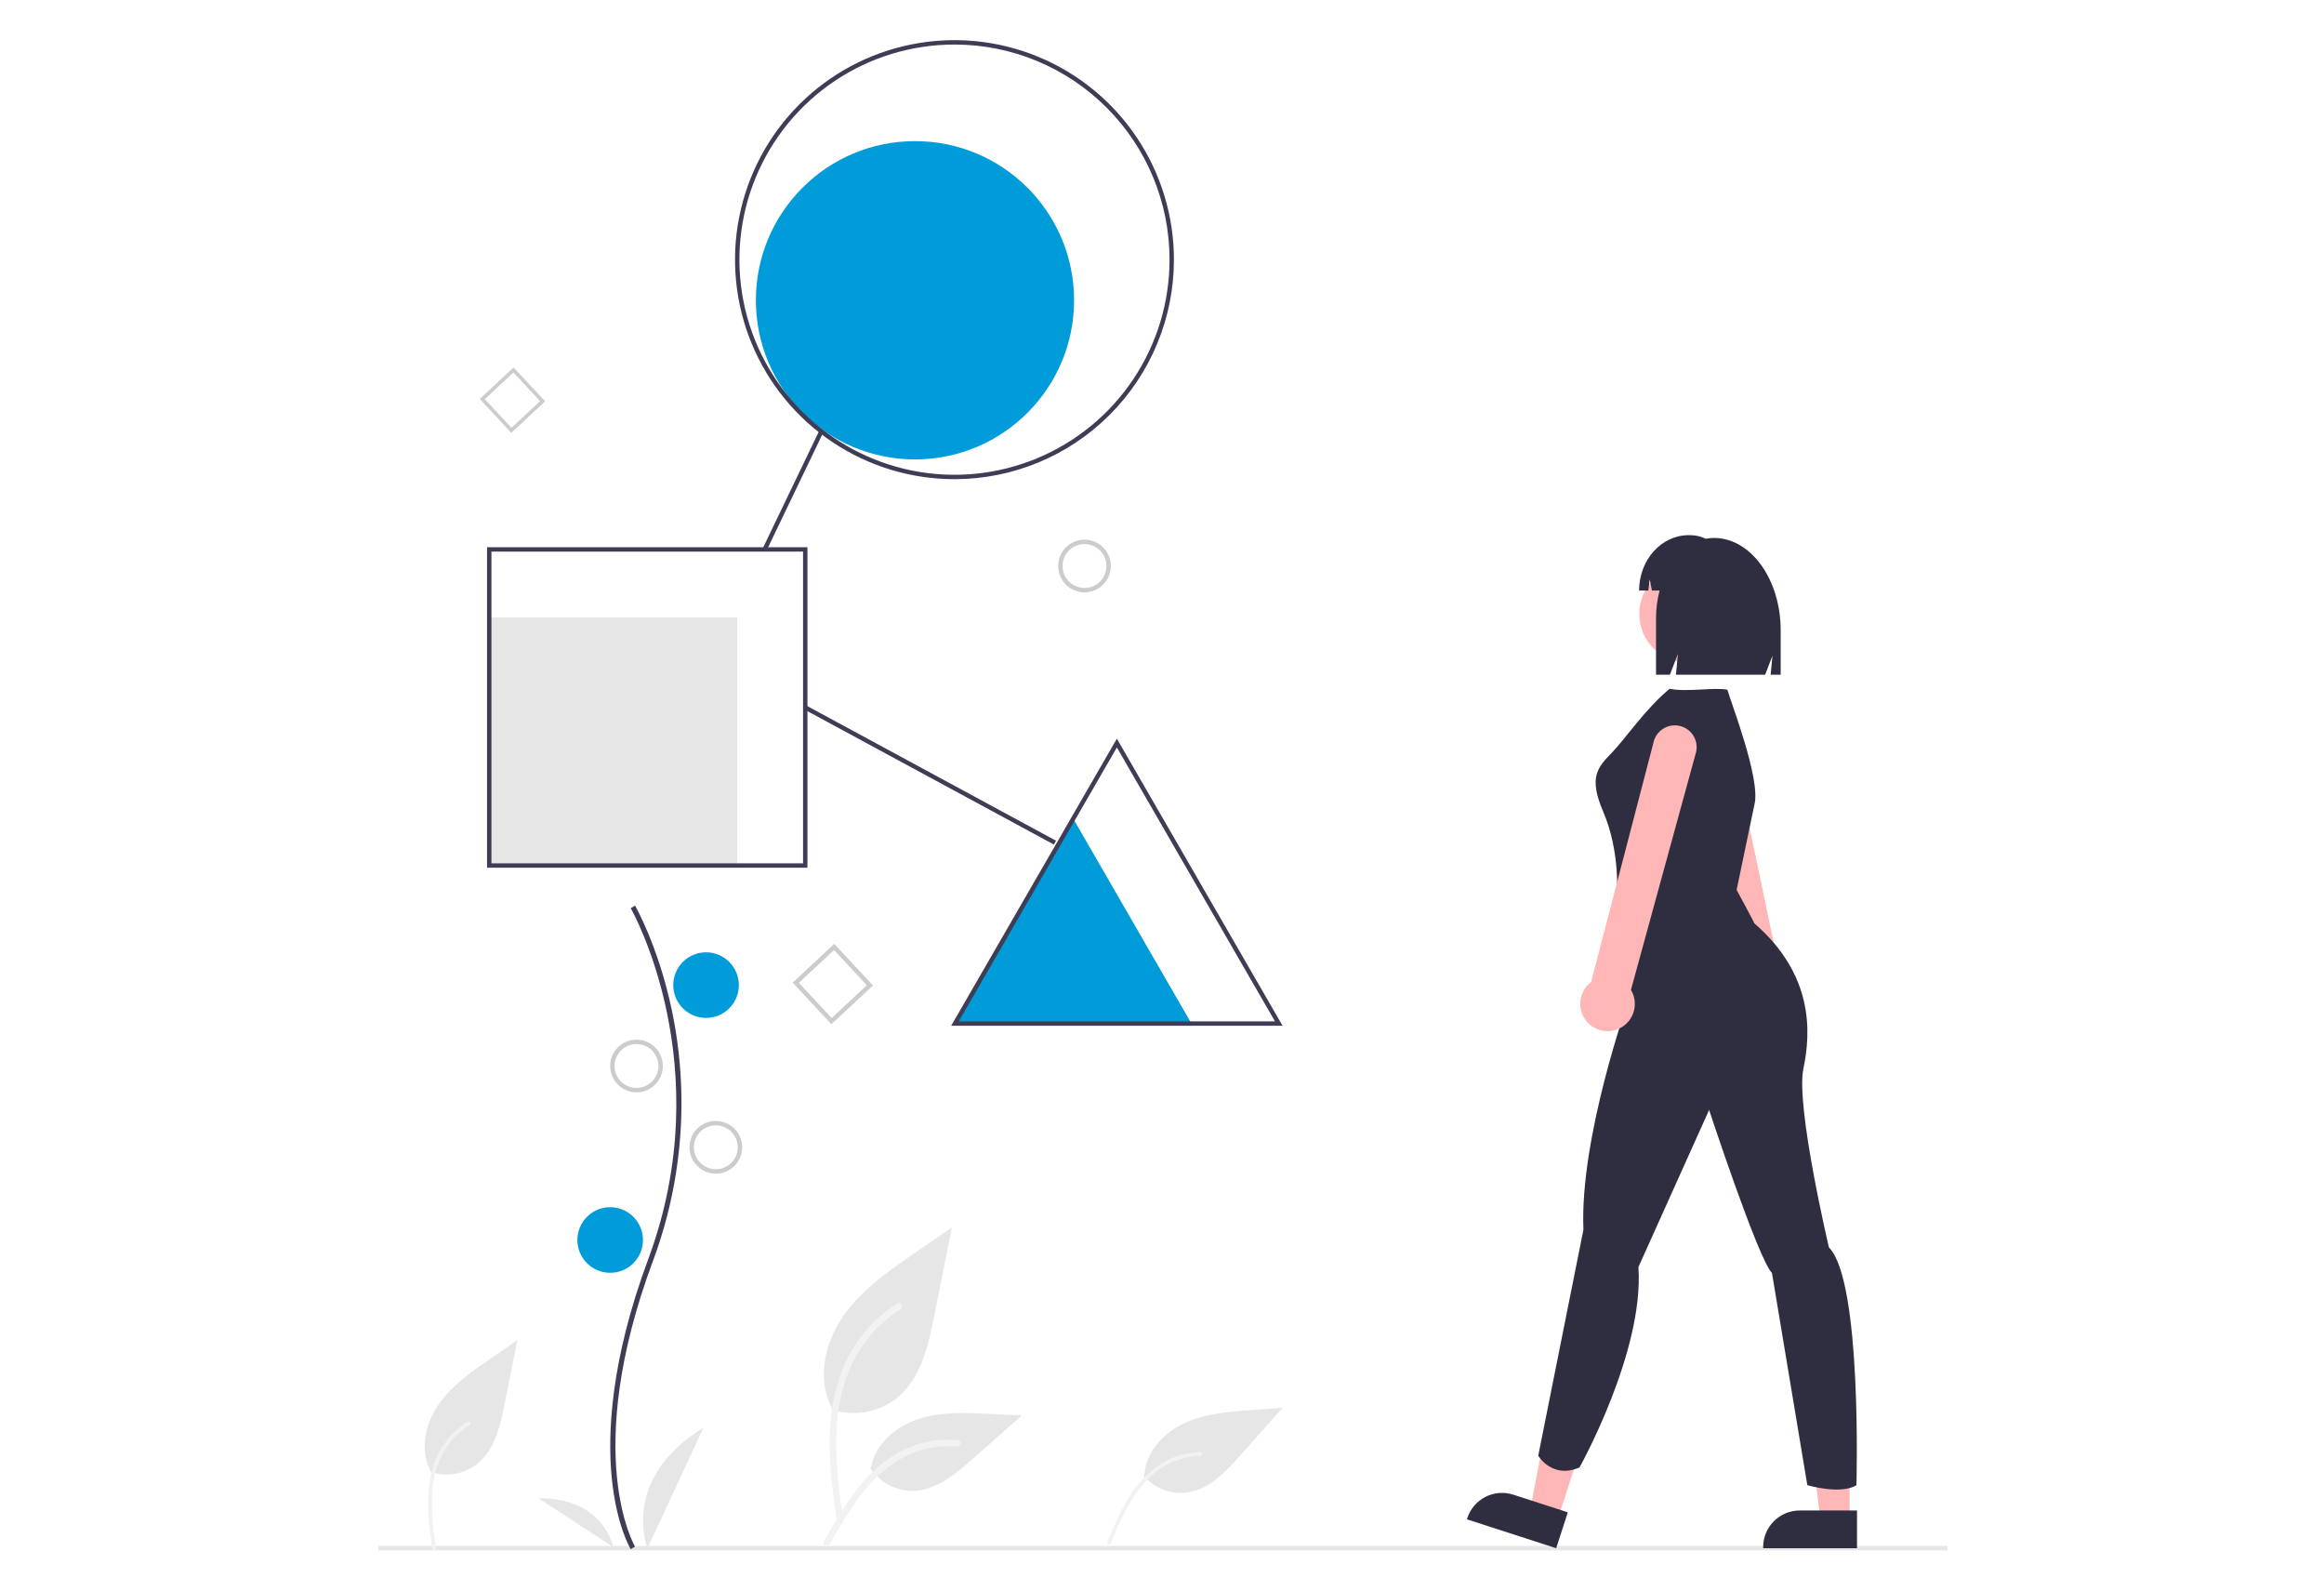 <svg width="1216" height="832" viewBox="0 0 1216 832" fill="none" xmlns="http://www.w3.org/2000/svg">
<rect width="1216" height="832" fill="white"/>
<g clip-path="url(#clip0_104_1081)">
<path d="M561.549 428.241L592.489 481.829L623.427 535.417H499.672L530.611 481.829L561.549 428.241Z" fill="#009CD9"/>
<path d="M385.739 322.99H255.987V452.743H385.739V322.99Z" fill="#E6E6E6"/>
<path d="M478.748 240.316C524.725 240.316 561.996 203.044 561.996 157.068C561.996 111.091 524.725 73.819 478.748 73.819C432.771 73.819 395.5 111.091 395.5 157.068C395.5 203.044 432.771 240.316 478.748 240.316Z" fill="#009CD9"/>
<path d="M553.671 296.071C553.671 293.346 554.479 290.682 555.993 288.416C557.507 286.15 559.659 284.384 562.177 283.341C564.695 282.298 567.465 282.025 570.138 282.557C572.811 283.088 575.266 284.401 577.193 286.328C579.12 288.255 580.432 290.71 580.964 293.383C581.496 296.056 581.223 298.826 580.18 301.344C579.137 303.862 577.371 306.014 575.105 307.528C572.839 309.042 570.175 309.85 567.45 309.85C563.795 309.85 560.291 308.398 557.707 305.814C555.123 303.23 553.671 299.725 553.671 296.071ZM555.967 296.071C555.967 298.342 556.641 300.562 557.903 302.45C559.164 304.339 560.958 305.81 563.056 306.679C565.154 307.549 567.463 307.776 569.69 307.333C571.917 306.89 573.963 305.796 575.569 304.19C577.175 302.585 578.269 300.539 578.712 298.311C579.155 296.084 578.927 293.775 578.058 291.677C577.189 289.579 575.718 287.785 573.829 286.524C571.941 285.262 569.721 284.588 567.45 284.588C564.405 284.588 561.484 285.798 559.331 287.952C557.177 290.105 555.967 293.026 555.967 296.071Z" fill="#CCCCCC"/>
<path d="M435.041 535.753L414.758 514.007L436.503 493.725L456.786 515.47L435.041 535.753ZM417.991 514.12L435.153 532.519L453.553 515.358L436.391 496.958L417.991 514.12Z" fill="#CCCCCC"/>
<path d="M267.527 226.407L251.02 208.709L268.722 192.204L285.229 209.902L267.527 226.407ZM253.65 208.801L267.623 223.781L282.599 209.813L268.63 194.837L253.65 208.801Z" fill="#CCCCCC"/>
<path d="M499.416 250.65C476.706 250.65 454.505 243.916 435.623 231.299C416.74 218.682 402.022 200.748 393.331 179.767C384.641 158.785 382.367 135.698 386.797 113.424C391.228 91.15 402.164 70.69 418.222 54.632C434.281 38.573 454.741 27.637 477.015 23.206C499.289 18.776 522.376 21.05 543.358 29.741C564.339 38.431 582.273 53.149 594.89 72.032C607.507 90.915 614.241 113.115 614.241 135.825C614.241 166.279 602.144 195.485 580.61 217.019C559.076 238.553 529.87 250.65 499.416 250.65ZM499.416 23.297C477.16 23.297 455.404 29.896 436.898 42.261C418.393 54.626 403.97 72.2 395.453 92.762C386.936 113.324 384.708 135.95 389.05 157.778C393.392 179.607 404.109 199.658 419.846 215.395C435.584 231.132 455.634 241.85 477.463 246.192C499.291 250.534 521.917 248.305 542.479 239.788C563.041 231.271 580.615 216.848 592.98 198.343C605.345 179.838 611.945 158.081 611.945 135.825C611.945 105.981 600.089 77.359 578.986 56.255C557.883 35.152 529.261 23.297 499.416 23.297Z" fill="#3F3D56"/>
<path d="M428.73 225.164L399.068 286.897L401.138 287.892L430.8 226.159L428.73 225.164Z" fill="#3F3D56"/>
<path d="M421.883 369.055L420.79 371.075L551.447 441.786L552.54 439.766L421.883 369.055Z" fill="#3F3D56"/>
<path d="M422.483 453.891H254.838V286.246H422.483V453.891ZM257.135 451.594H420.187V288.543H257.135V451.594Z" fill="#3F3D56"/>
<path d="M671.091 536.565H497.684L584.387 386.39L671.091 536.565ZM501.661 534.268H667.113L584.387 390.983L501.661 534.268Z" fill="#3F3D56"/>
<path d="M1019 808.701H198V810.998H1019V808.701Z" fill="#E6E6E6"/>
<path d="M434.887 737.086C440.73 739.14 447.003 739.654 453.102 738.58C459.201 737.505 464.921 734.878 469.71 730.952C481.907 720.714 485.731 703.853 488.842 688.237L498.045 642.045L478.778 655.312C464.921 664.853 450.752 674.7 441.159 688.519C431.565 702.338 427.38 721.204 435.086 736.158" fill="#E6E6E6"/>
<path d="M437.862 796.225C435.437 778.557 432.942 760.66 434.647 742.803C436.158 726.943 440.997 711.455 450.848 698.751C456.076 692.022 462.439 686.256 469.649 681.713C471.529 680.527 473.259 683.506 471.387 684.687C458.912 692.572 449.262 704.214 443.829 717.936C437.83 733.195 436.866 749.83 437.9 766.04C438.525 775.842 439.852 785.581 441.185 795.308C441.29 795.748 441.225 796.211 441.001 796.604C440.778 796.998 440.413 797.291 439.982 797.426C439.541 797.545 439.072 797.485 438.675 797.26C438.279 797.034 437.987 796.662 437.863 796.223L437.862 796.225Z" fill="#F2F2F2"/>
<path d="M598.389 771.889C601.225 775.24 604.877 777.804 608.993 779.333C613.108 780.863 617.548 781.307 621.884 780.623C633.014 778.735 641.405 769.793 648.901 761.357L671.091 736.408L654.557 737.614C642.662 738.481 630.466 739.422 619.65 744.434C608.833 749.447 599.503 759.477 598.856 771.391" fill="#E6E6E6"/>
<path d="M579.346 806.681C583.25 797.294 587.178 787.776 593.163 779.487C598.477 772.124 605.321 765.903 613.831 762.493C618.342 760.691 623.132 759.691 627.987 759.536C629.25 759.494 629.25 761.458 627.987 761.499C619.58 761.78 611.48 764.723 604.854 769.903C597.505 775.677 592.237 783.578 588.072 791.845C585.554 796.845 583.398 802.015 581.252 807.182C581.177 807.429 581.011 807.638 580.788 807.767C580.564 807.896 580.301 807.935 580.05 807.877C579.799 807.809 579.585 807.644 579.455 807.419C579.325 807.194 579.289 806.927 579.355 806.675L579.346 806.681Z" fill="#F2F2F2"/>
<path d="M455.317 767.875C457.823 771.684 461.267 774.784 465.318 776.876C469.37 778.967 473.891 779.98 478.448 779.817C490.16 779.261 499.92 771.09 508.705 763.33L534.696 740.382L517.495 739.559C505.125 738.966 492.436 738.411 480.654 742.23C468.871 746.049 458.005 755.226 455.851 767.421" fill="#E6E6E6"/>
<path d="M431.007 806.381C442.682 785.723 456.224 762.764 480.422 755.425C487.15 753.392 494.204 752.664 501.205 753.279C503.412 753.47 502.861 756.871 500.659 756.682C488.923 755.707 477.209 758.806 467.49 765.457C458.138 771.822 450.856 780.673 444.693 790.058C440.917 795.807 437.536 801.8 434.154 807.785C433.074 809.698 429.914 808.316 431.007 806.381Z" fill="#F2F2F2"/>
<path d="M224.964 769.791C229.193 771.278 233.732 771.65 238.146 770.872C242.56 770.095 246.699 768.194 250.165 765.352C258.992 757.944 261.762 745.739 264.011 734.437L270.671 701.009L256.727 710.61C246.7 717.515 236.447 724.641 229.504 734.642C222.56 744.644 219.53 758.296 225.108 769.117" fill="#E6E6E6"/>
<path d="M226.156 810.262C224.745 799.982 223.293 789.571 224.283 779.18C225.163 769.953 227.977 760.94 233.709 753.55C236.752 749.635 240.454 746.281 244.649 743.637C245.743 742.948 246.749 744.681 245.66 745.368C238.402 749.955 232.788 756.729 229.627 764.712C226.137 773.591 225.576 783.269 226.182 792.7C226.546 798.403 227.317 804.068 228.094 809.728C228.157 809.985 228.119 810.255 227.989 810.484C227.859 810.713 227.646 810.884 227.394 810.962C227.137 811.031 226.864 810.996 226.633 810.865C226.402 810.734 226.233 810.517 226.161 810.261L226.156 810.262Z" fill="#F2F2F2"/>
<path d="M330.022 810.365C329.718 809.87 322.575 797.943 320.1 773.176C317.828 750.453 319.289 712.153 339.151 658.727C376.782 557.516 330.48 475.852 330.007 475.039L332.291 473.714C332.405 473.921 344.359 494.741 351.416 527.895C360.742 571.851 357.346 617.554 341.626 659.648C304.06 760.687 331.989 808.518 332.274 808.99L330.022 810.365Z" fill="#3F3D56"/>
<path d="M369.431 532.46C378.908 532.46 386.591 524.777 386.591 515.299C386.591 505.822 378.908 498.139 369.431 498.139C359.953 498.139 352.27 505.822 352.27 515.299C352.27 524.777 359.953 532.46 369.431 532.46Z" fill="#009CD9"/>
<path d="M319.267 665.788C328.745 665.788 336.428 658.105 336.428 648.627C336.428 639.15 328.745 631.467 319.267 631.467C309.79 631.467 302.106 639.15 302.106 648.627C302.106 658.105 309.79 665.788 319.267 665.788Z" fill="#009CD9"/>
<path d="M338.791 809.852C338.791 809.852 324.147 773.807 368.077 746.773L338.791 809.852Z" fill="#E6E6E6"/>
<path d="M320.781 809.196C320.781 809.196 316.315 783.505 281.741 783.725L320.781 809.196Z" fill="#E6E6E6"/>
<path d="M360.765 600.137C360.765 597.411 361.573 594.747 363.087 592.481C364.601 590.215 366.753 588.449 369.271 587.406C371.788 586.363 374.559 586.091 377.232 586.622C379.905 587.154 382.36 588.466 384.287 590.393C386.214 592.32 387.526 594.775 388.058 597.448C388.59 600.121 388.317 602.892 387.274 605.409C386.231 607.927 384.465 610.079 382.199 611.593C379.933 613.107 377.269 613.916 374.544 613.916C370.889 613.916 367.384 612.464 364.8 609.88C362.216 607.296 360.765 603.791 360.765 600.137ZM363.061 600.137C363.061 602.408 363.735 604.628 364.996 606.516C366.258 608.404 368.051 609.876 370.149 610.745C372.248 611.614 374.556 611.841 376.784 611.398C379.011 610.955 381.057 609.862 382.663 608.256C384.269 606.65 385.363 604.604 385.806 602.377C386.249 600.149 386.021 597.84 385.152 595.742C384.283 593.644 382.811 591.851 380.923 590.589C379.035 589.327 376.815 588.654 374.544 588.654C371.498 588.654 368.578 589.864 366.424 592.017C364.271 594.17 363.061 597.091 363.061 600.137Z" fill="#CCCCCC"/>
<path d="M319.267 557.605C319.267 554.88 320.075 552.216 321.589 549.95C323.103 547.684 325.255 545.918 327.773 544.875C330.291 543.832 333.061 543.559 335.734 544.091C338.407 544.623 340.862 545.935 342.789 547.862C344.716 549.789 346.029 552.244 346.56 554.917C347.092 557.59 346.819 560.36 345.776 562.878C344.733 565.396 342.967 567.548 340.701 569.062C338.435 570.576 335.771 571.384 333.046 571.384C329.392 571.384 325.887 569.933 323.303 567.348C320.719 564.764 319.267 561.26 319.267 557.605ZM321.564 557.605C321.564 559.876 322.237 562.096 323.499 563.985C324.76 565.873 326.554 567.345 328.652 568.214C330.75 569.083 333.059 569.31 335.286 568.867C337.514 568.424 339.56 567.33 341.165 565.725C342.771 564.119 343.865 562.073 344.308 559.845C344.751 557.618 344.524 555.309 343.655 553.211C342.785 551.113 341.314 549.32 339.425 548.058C337.537 546.796 335.317 546.123 333.046 546.123C330.001 546.123 327.08 547.332 324.927 549.486C322.773 551.639 321.564 554.56 321.564 557.605Z" fill="#CCCCCC"/>
<path d="M930.486 524.642C928.772 525.873 926.807 526.709 924.732 527.091C922.657 527.472 920.523 527.39 918.483 526.849C914.823 525.876 911.699 523.488 909.798 520.211C907.898 516.935 907.378 513.037 908.351 509.377C908.4 509.191 908.454 509.006 908.511 508.822C908.722 508.152 908.985 507.499 909.296 506.87L881.219 380.812C880.789 379.373 880.647 377.864 880.801 376.37C880.954 374.877 881.4 373.428 882.114 372.107C882.827 370.785 883.794 369.618 884.959 368.67C886.124 367.722 887.464 367.013 888.903 366.584C890.341 366.154 891.851 366.012 893.344 366.165C894.838 366.319 896.287 366.765 897.608 367.479C898.929 368.192 900.097 369.159 901.045 370.324C901.992 371.489 902.701 372.829 903.131 374.267C903.155 374.346 903.177 374.425 903.199 374.504L929.703 500.94C931.694 502.178 933.349 503.889 934.522 505.919C935.695 507.95 936.349 510.239 936.426 512.582C936.504 514.926 936.003 517.253 934.967 519.356C933.931 521.46 932.392 523.276 930.487 524.643L930.486 524.642Z" fill="#FFB6B6"/>
<path d="M967.772 795.087H952.544L945.298 736.348H967.774L967.772 795.087Z" fill="#FFB6B6"/>
<path d="M971.655 809.849H922.552V809.228C922.553 804.159 924.566 799.299 928.15 795.715C931.734 792.131 936.594 790.117 941.663 790.116H971.655V809.849Z" fill="#2F2E41"/>
<path d="M815.099 794.607L800.61 789.918L811.794 731.802L833.179 738.72L815.099 794.607Z" fill="#FFB6B6"/>
<path d="M814.252 809.85L767.536 794.737L767.727 794.146C769.287 789.323 772.699 785.318 777.212 783.011C781.725 780.704 786.97 780.284 791.793 781.843L820.327 791.074L814.252 809.85Z" fill="#2F2E41"/>
<path d="M883.418 346.795C897.607 346.795 909.11 335.293 909.11 321.103C909.11 306.914 897.607 295.411 883.418 295.411C869.228 295.411 857.726 306.914 857.726 321.103C857.726 335.293 869.228 346.795 883.418 346.795Z" fill="#FFB6B6"/>
<path d="M917.955 420.978C921.527 407.707 905.167 366.091 903.831 360.809C897.453 359.337 882.673 362.16 873.587 360.289C860.669 371.083 850.393 386.501 843.293 393.818C835.909 401.425 831.148 406.582 838.778 424.387C848.027 445.968 845.972 468.576 845.972 468.576L852.138 523.042C852.138 523.042 826.446 594.979 828.501 643.28L804.863 761.46C804.863 761.46 812.057 773.792 826.445 767.626C826.445 767.626 860.358 706.998 857.275 662.803L894.272 580.588C894.272 580.588 919.964 658.691 927.158 665.885L945.656 776.874C945.656 776.874 963.127 782.012 971.348 776.874C971.348 776.874 974.431 669.996 956.961 652.525C956.961 652.525 939.49 578.533 943.601 559.007C947.712 539.481 948.739 509.679 917.909 482.959C917.909 482.959 918.219 483.1 908.66 465.488L917.955 420.978Z" fill="#2F2E41"/>
<path d="M896.82 281.392C895.379 281.395 893.942 281.538 892.529 281.819C889.976 280.58 887.175 279.935 884.336 279.932H883.592C869.255 279.932 857.634 292.907 857.634 308.908H862.438L863.214 303.002L864.351 308.908H868.353C867.108 313.646 866.483 318.526 866.494 323.425V352.919H873.756L877.961 341.991L876.909 352.919H923.595L927.418 342.984L926.462 352.919H931.719V329.76C931.718 303.047 916.094 281.392 896.82 281.392Z" fill="#2F2E41"/>
<path d="M843.252 539.24C841.165 539.553 839.035 539.4 837.014 538.793C834.994 538.185 833.133 537.137 831.565 535.725C830.172 534.469 829.04 532.951 828.234 531.258C827.428 529.564 826.963 527.729 826.867 525.856C826.77 523.982 827.043 522.109 827.671 520.341C828.298 518.574 829.267 516.947 830.523 515.554C830.654 515.41 830.787 515.268 830.923 515.129C831.418 514.63 831.95 514.169 832.514 513.751L865.069 388.78C865.342 387.304 865.904 385.895 866.721 384.636C867.539 383.377 868.597 382.29 869.834 381.44C871.071 380.589 872.464 379.99 873.933 379.678C875.401 379.366 876.917 379.345 878.394 379.619C879.87 379.892 881.278 380.454 882.538 381.271C883.797 382.089 884.883 383.147 885.734 384.384C886.585 385.622 887.183 387.014 887.496 388.483C887.808 389.952 887.828 391.468 887.555 392.944C887.539 393.03 887.522 393.115 887.504 393.201L853.37 517.793C854.576 519.804 855.268 522.08 855.385 524.422C855.502 526.764 855.039 529.098 854.039 531.219C853.038 533.339 851.531 535.181 849.649 536.58C847.768 537.979 845.571 538.892 843.252 539.24Z" fill="#FFB6B6"/>
</g>
<defs>
<clipPath id="clip0_104_1081">
<rect width="821" height="789.997" fill="white" transform="translate(198 21)"/>
</clipPath>
</defs>
</svg>
